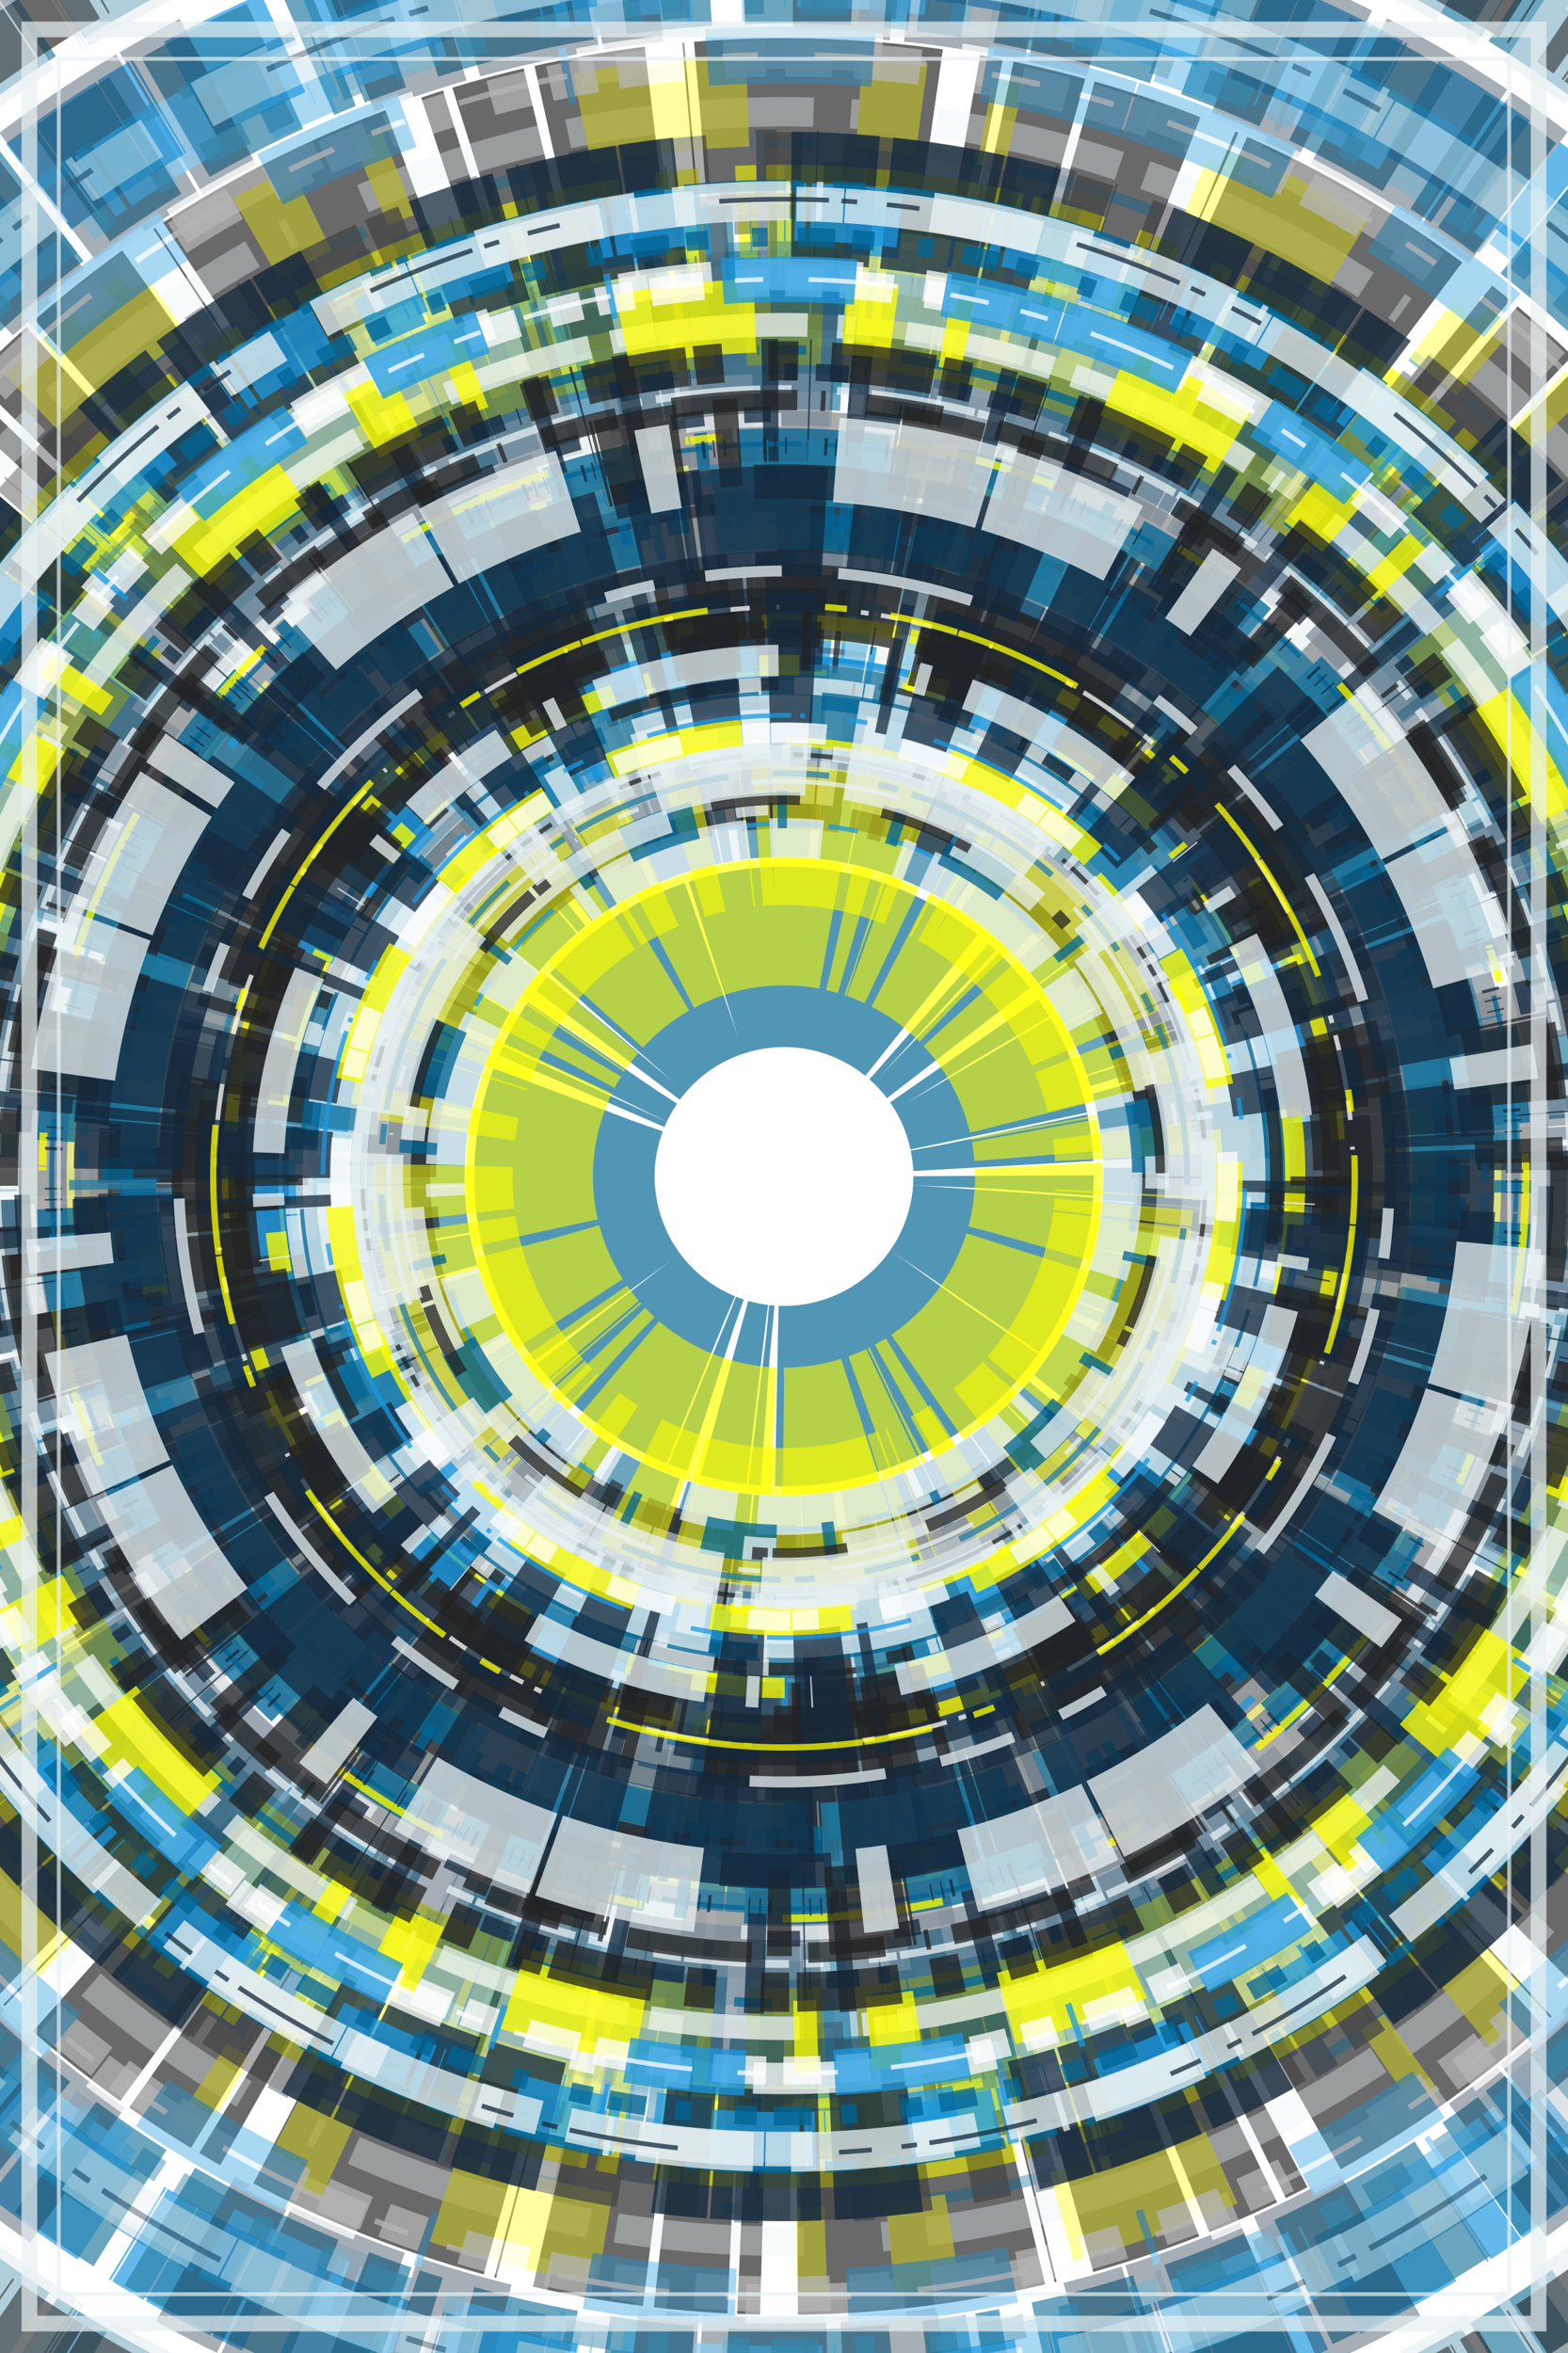 <svg xmlns="http://www.w3.org/2000/svg" viewBox="0 0 800 1200"><style>/*<![CDATA[*/svg{background:rgb(34,34,34);max-width:100vw;max-height:100vh}svg>g{filter:}.s0{fill:none;stroke:rgb(27,152,224)}.s1{fill:none;stroke:rgb(36,123,160)}.s2{fill:none;stroke:rgb(0,100,148)}.s3{fill:none;stroke:rgb(19,41,61)}.s4{fill:none;stroke:rgb(34,34,34)}.s5{fill:none;stroke:rgb(232,241,242)}.s6{fill:none;stroke:rgb(255,255,255)}.s7{fill:none;stroke:rgb(255,255,0)}/*]]>*/</style><defs><filter id="displacementFilter"><feTurbulence type="turbulence" seed="1640590624" baseFrequency=".005" numOctaves="10" result="turbulence"/><feDisplacementMap in2="turbulence" in="SourceGraphic" scale="100" xChannelSelector="R" yChannelSelector="G"/></filter></defs><g transform="translate(400, 600)"><g filter="url(#displacementFilter)" opacity=".7"><g id="a"><circle opacity=".5" transform="rotate(209)" class="s1" stroke-width="55" r="709" stroke-dasharray="52 5 57 5 104 18 16 18 71 18 " /><circle opacity=".5" transform="rotate(249)" class="s1" stroke-width="62" r="194" stroke-dasharray="33 1 6 5 41 5 19 1 28 1 " /><circle opacity=".5" transform="rotate(72)" class="s0" stroke-width="55" r="632" stroke-dasharray="36 1 18 1 1 18 53 18 16 1 " /><circle opacity=".5" transform="rotate(196)" class="s4" stroke-width="81" r="540" stroke-dasharray="35 5 53 18 1 5 118 18 11 5 " /><circle opacity=".5" transform="rotate(321)" class="s1" stroke-width="81" r="432" stroke-dasharray="21 18 65 5 83 5 1 18 24 1 " /><circle opacity=".5" transform="rotate(293)" class="s5" stroke-width="51" r="702" stroke-dasharray="1 1 1 1 75 18 6 18 39 18 " /><circle opacity=".5" transform="rotate(188)" class="s4" stroke-width="81" r="221" stroke-dasharray="103 5 116 1 14 1 96 1 2 18 " /><circle opacity=".5" transform="rotate(64)" class="s0" stroke-width="75" r="259" stroke-dasharray="53 18 13 5 13 18 17 18 14 5 " /><circle opacity=".5" transform="rotate(332)" class="s4" stroke-width="75" r="215" stroke-dasharray="47 1 12 18 8 18 2 18 14 18 " /><circle opacity=".5" transform="rotate(37)" class="s5" stroke-width="55" r="218" stroke-dasharray="1 5 43 1 29 1 134 1 10 5 " /><circle opacity=".5" transform="rotate(346)" class="s2" stroke-width="92" r="112" stroke-dasharray="4 1 17 5 7 1 60 1 111 5 " /><circle opacity=".5" transform="rotate(287)" class="s7" stroke-width="71" r="174" stroke-dasharray="14 18 1 5 7 1 103 5 26 18 " /><circle opacity=".5" transform="rotate(124)" class="s4" stroke-width="62" r="314" stroke-dasharray="70 5 36 1 57 18 116 1 74 5 " /><circle opacity=".5" transform="rotate(95)" class="s7" stroke-width="56" r="442" stroke-dasharray="123 1 118 1 17 1 10 18 40 18 " /><circle opacity=".5" transform="rotate(218)" class="s2" stroke-width="53" r="239" stroke-dasharray="14 1 19 5 3 1 81 18 1 18 " /><circle opacity=".5" transform="rotate(53)" class="s5" stroke-width="51" r="384" stroke-dasharray="65 5 27 1 33 5 33 18 13 18 " /><circle opacity=".5" transform="rotate(254)" class="s6" stroke-width="52" r="480" stroke-dasharray="26 5 6 5 13 18 8 1 21 18 " /><circle opacity=".5" transform="rotate(307)" class="s3" stroke-width="62" r="319" stroke-dasharray="32 18 7 5 26 1 46 1 13 5 " /><circle opacity=".5" transform="rotate(25)" class="s1" stroke-width="56" r="468" stroke-dasharray="29 18 21 1 24 5 4 5 65 5 " /><circle opacity=".5" transform="rotate(116)" class="s4" stroke-width="54" r="713" stroke-dasharray="11 5 1 1 48 1 39 5 1 18 " /><circle opacity=".5" transform="rotate(343)" class="s7" stroke-width="65" r="130" stroke-dasharray="8 5 1 1 13 5 40 5 87 5 " /><circle opacity=".5" transform="rotate(69)" class="s5" stroke-width="55" r="744" stroke-dasharray="2 18 118 5 8 5 55 18 3 1 " /><circle opacity=".5" transform="rotate(221)" class="s5" stroke-width="55" r="236" stroke-dasharray="70 5 8 18 13 18 8 18 47 18 " /><circle opacity=".5" transform="rotate(95)" class="s7" stroke-width="52" r="490" stroke-dasharray="7 1 13 18 10 5 126 5 36 18 " /><circle opacity=".5" transform="rotate(25)" class="s1" stroke-width="70" r="623" stroke-dasharray="24 18 87 18 46 18 57 18 13 5 " /></g></g><use href="#a" opacity=".95" /><g filter="url(#displacementFilter)" opacity=".5"><g id="b"><circle opacity=".75" transform="rotate(320)" class="s0" stroke-width="33" r="606" stroke-dasharray="36 32 3 26 1 60 " /><circle opacity=".75" transform="rotate(237)" class="s5" stroke-width="5" r="502" stroke-dasharray="18 29 13 9 67 2 " /><circle opacity=".75" transform="rotate(163)" class="s3" stroke-width="84" r="624" stroke-dasharray="53 8 67 2 33 71 " /><circle opacity=".75" transform="rotate(234)" class="s2" stroke-width="24" r="465" stroke-dasharray="96 43 61 36 8 19 " /><circle opacity=".75" transform="rotate(290)" class="s2" stroke-width="23" r="412" stroke-dasharray="40 13 134 96 70 8 " /><circle opacity=".75" transform="rotate(168)" class="s0" stroke-width="5" r="330" stroke-dasharray="4 40 93 6 6 36 " /><circle opacity=".75" transform="rotate(296)" class="s0" stroke-width="3" r="225" stroke-dasharray="19 21 39 118 66 5 " /><circle opacity=".75" transform="rotate(159)" class="s7" stroke-width="4" r="322" stroke-dasharray="103 90 90 49 19 17 " /><circle opacity=".75" transform="rotate(282)" class="s2" stroke-width="6" r="527" stroke-dasharray="85 57 1 6 24 61 " /><circle opacity=".75" transform="rotate(332)" class="s4" stroke-width="4" r="318" stroke-dasharray="61 36 96 43 1 8 " /><circle opacity=".75" transform="rotate(96)" class="s0" stroke-width="21" r="290" stroke-dasharray="70 2 13 30 8 12 " /><circle opacity=".75" transform="rotate(176)" class="s0" stroke-width="37" r="615" stroke-dasharray="7 3 57 53 1 6 " /><circle opacity=".75" transform="rotate(322)" class="s2" stroke-width="20" r="425" stroke-dasharray="7 3 10 11 14 21 " /><circle opacity=".75" transform="rotate(69)" class="s5" stroke-width="25" r="216" stroke-dasharray="96 14 33 50 8 12 " /><circle opacity=".75" transform="rotate(299)" class="s3" stroke-width="53" r="349" stroke-dasharray="66 5 123 7 4 59 " /><circle opacity=".75" transform="rotate(267)" class="s3" stroke-width="10" r="486" stroke-dasharray="17 60 21 111 44 40 " /><circle opacity=".75" transform="rotate(35)" class="s3" stroke-width="92" r="488" stroke-dasharray="10 19 1 24 12 76 " /><circle opacity=".75" transform="rotate(120)" class="s0" stroke-width="31" r="327" stroke-dasharray="36 14 60 70 4 59 " /><circle opacity=".75" transform="rotate(282)" class="s2" stroke-width="7" r="632" stroke-dasharray="21 13 65 3 8 19 " /><circle opacity=".75" transform="rotate(25)" class="s1" stroke-width="52" r="301" stroke-dasharray="87 134 77 21 33 71 " /><circle opacity=".75" transform="rotate(223)" class="s7" stroke-width="5" r="473" stroke-dasharray="21 111 103 90 2 1 " /><circle opacity=".75" transform="rotate(102)" class="s6" stroke-width="20" r="575" stroke-dasharray="16 85 59 15 81 40 " /><circle opacity=".75" transform="rotate(65)" class="s1" stroke-width="56" r="428" stroke-dasharray="13 46 6 36 61 36 " /><circle opacity=".75" transform="rotate(69)" class="s5" stroke-width="15" r="543" stroke-dasharray="126 19 4 40 96 14 " /><circle opacity=".75" transform="rotate(348)" class="s4" stroke-width="3" r="269" stroke-dasharray="32 33 90 49 28 21 " /><circle opacity=".75" transform="rotate(248)" class="s0" stroke-width="5" r="447" stroke-dasharray="13 9 34 21 11 8 " /><circle opacity=".75" transform="rotate(45)" class="s5" stroke-width="28" r="284" stroke-dasharray="53 16 17 60 14 44 " /><circle opacity=".75" transform="rotate(295)" class="s7" stroke-width="9" r="354" stroke-dasharray="89 6 26 81 34 21 " /><circle opacity=".75" transform="rotate(84)" class="s4" stroke-width="47" r="327" stroke-dasharray="21 103 10 116 7 35 " /><circle opacity=".75" transform="rotate(249)" class="s1" stroke-width="42" r="449" stroke-dasharray="1 24 46 1 17 65 " /><circle opacity=".75" transform="rotate(13)" class="s5" stroke-width="22" r="620" stroke-dasharray="126 19 41 65 30 1 " /><circle opacity=".75" transform="rotate(140)" class="s4" stroke-width="8" r="314" stroke-dasharray="13 46 110 47 2 52 " /><circle opacity=".75" transform="rotate(271)" class="s7" stroke-width="13" r="326" stroke-dasharray="4 70 26 81 77 21 " /><circle opacity=".75" transform="rotate(159)" class="s7" stroke-width="47" r="549" stroke-dasharray="85 57 32 33 15 98 " /><circle opacity=".75" transform="rotate(284)" class="s4" stroke-width="47" r="367" stroke-dasharray="35 2 96 43 8 12 " /><circle opacity=".75" transform="rotate(63)" class="s7" stroke-width="6" r="277" stroke-dasharray="44 40 81 17 21 103 " /><circle opacity=".75" transform="rotate(114)" class="s2" stroke-width="24" r="234" stroke-dasharray="6 67 8 30 47 53 " /><circle opacity=".75" transform="rotate(326)" class="s6" stroke-width="18" r="570" stroke-dasharray="24 11 34 21 21 10 " /><circle opacity=".75" transform="rotate(29)" class="s5" stroke-width="11" r="313" stroke-dasharray="44 1 6 103 14 21 " /><circle opacity=".75" transform="rotate(20)" class="s4" stroke-width="25" r="520" stroke-dasharray="18 29 19 21 66 5 " /><circle opacity=".75" transform="rotate(2)" class="s2" stroke-width="11" r="304" stroke-dasharray="59 15 25 21 81 40 " /><circle opacity=".75" transform="rotate(323)" class="s3" stroke-width="11" r="513" stroke-dasharray="1 60 8 12 21 10 " /><circle opacity=".75" transform="rotate(190)" class="s6" stroke-width="3" r="363" stroke-dasharray="5 8 55 17 2 52 " /><circle opacity=".75" transform="rotate(178)" class="s2" stroke-width="3" r="467" stroke-dasharray="53 16 21 1 23 4 " /><circle opacity=".75" transform="rotate(43)" class="s3" stroke-width="11" r="466" stroke-dasharray="2 5 1 6 1 24 " /><circle opacity=".75" transform="rotate(288)" class="s0" stroke-width="29" r="572" stroke-dasharray="85 57 76 83 4 70 " /><circle opacity=".75" transform="rotate(41)" class="s1" stroke-width="4" r="257" stroke-dasharray="104 28 36 32 13 9 " /><circle opacity=".75" transform="rotate(229)" class="s5" stroke-width="15" r="238" stroke-dasharray="96 43 21 123 65 44 " /><circle opacity=".75" transform="rotate(316)" class="s4" stroke-width="8" r="241" stroke-dasharray="10 116 57 53 48 3 " /><circle opacity=".75" transform="rotate(139)" class="s3" stroke-width="22" r="443" stroke-dasharray="27 48 57 34 71 39 " /><circle opacity=".75" transform="rotate(109)" class="s5" stroke-width="3" r="252" stroke-dasharray="96 14 1 30 14 74 " /><circle opacity=".75" transform="rotate(189)" class="s5" stroke-width="64" r="275" stroke-dasharray="142 53 24 81 104 28 " /><circle opacity=".75" transform="rotate(140)" class="s4" stroke-width="56" r="469" stroke-dasharray="2 1 50 23 15 98 " /><circle opacity=".75" transform="rotate(28)" class="s4" stroke-width="17" r="346" stroke-dasharray="1 30 38 4 32 33 " /><circle opacity=".75" transform="rotate(163)" class="s3" stroke-width="84" r="331" stroke-dasharray="30 47 8 12 34 21 " /><circle opacity=".75" transform="rotate(247)" class="s7" stroke-width="17" r="284" stroke-dasharray="87 134 111 80 90 49 " /><circle opacity=".75" transform="rotate(91)" class="s3" stroke-width="70" r="418" stroke-dasharray="81 17 30 1 7 3 " /><circle opacity=".75" transform="rotate(245)" class="s5" stroke-width="25" r="622" stroke-dasharray="4 70 103 24 74 17 " /><circle opacity=".75" transform="rotate(230)" class="s6" stroke-width="3" r="572" stroke-dasharray="18 29 57 34 25 21 " /><circle opacity=".75" transform="rotate(44)" class="s4" stroke-width="13" r="495" stroke-dasharray="80 15 3 26 49 36 " /><circle opacity=".75" transform="rotate(213)" class="s5" stroke-width="54" r="458" stroke-dasharray="21 103 98 4 90 49 " /><circle opacity=".75" transform="rotate(196)" class="s4" stroke-width="38" r="342" stroke-dasharray="41 65 44 40 6 67 " /><circle opacity=".75" transform="rotate(270)" class="s6" stroke-width="13" r="283" stroke-dasharray="27 48 44 40 17 1 " /><circle opacity=".75" transform="rotate(95)" class="s7" stroke-width="4" r="364" stroke-dasharray="83 75 14 28 44 1 " /><circle opacity=".75" transform="rotate(144)" class="s0" stroke-width="3" r="294" stroke-dasharray="93 6 3 26 14 44 " /><circle opacity=".75" transform="rotate(21)" class="s5" stroke-width="10" r="271" stroke-dasharray="53 8 5 8 5 14 " /><circle opacity=".75" transform="rotate(75)" class="s3" stroke-width="3" r="623" stroke-dasharray="70 8 10 19 21 103 " /><circle opacity=".75" transform="rotate(237)" class="s5" stroke-width="20" r="329" stroke-dasharray="1 33 8 26 118 55 " /><circle opacity=".75" transform="rotate(165)" class="s5" stroke-width="7" r="386" stroke-dasharray="87 134 32 33 49 36 " /><circle opacity=".75" transform="rotate(330)" class="s2" stroke-width="12" r="599" stroke-dasharray="14 28 10 19 24 11 " /></g></g><use href="#b" opacity=".95" transform="scale(.8)"/></g><g opacity=".7"><rect x="15" y="15" width="770" height="1170" class="s5" fill="none" stroke-width="8"/><rect x="30" y="30" width="740" height="1140" class="s5" fill="none" stroke-width="2"/></g></svg>